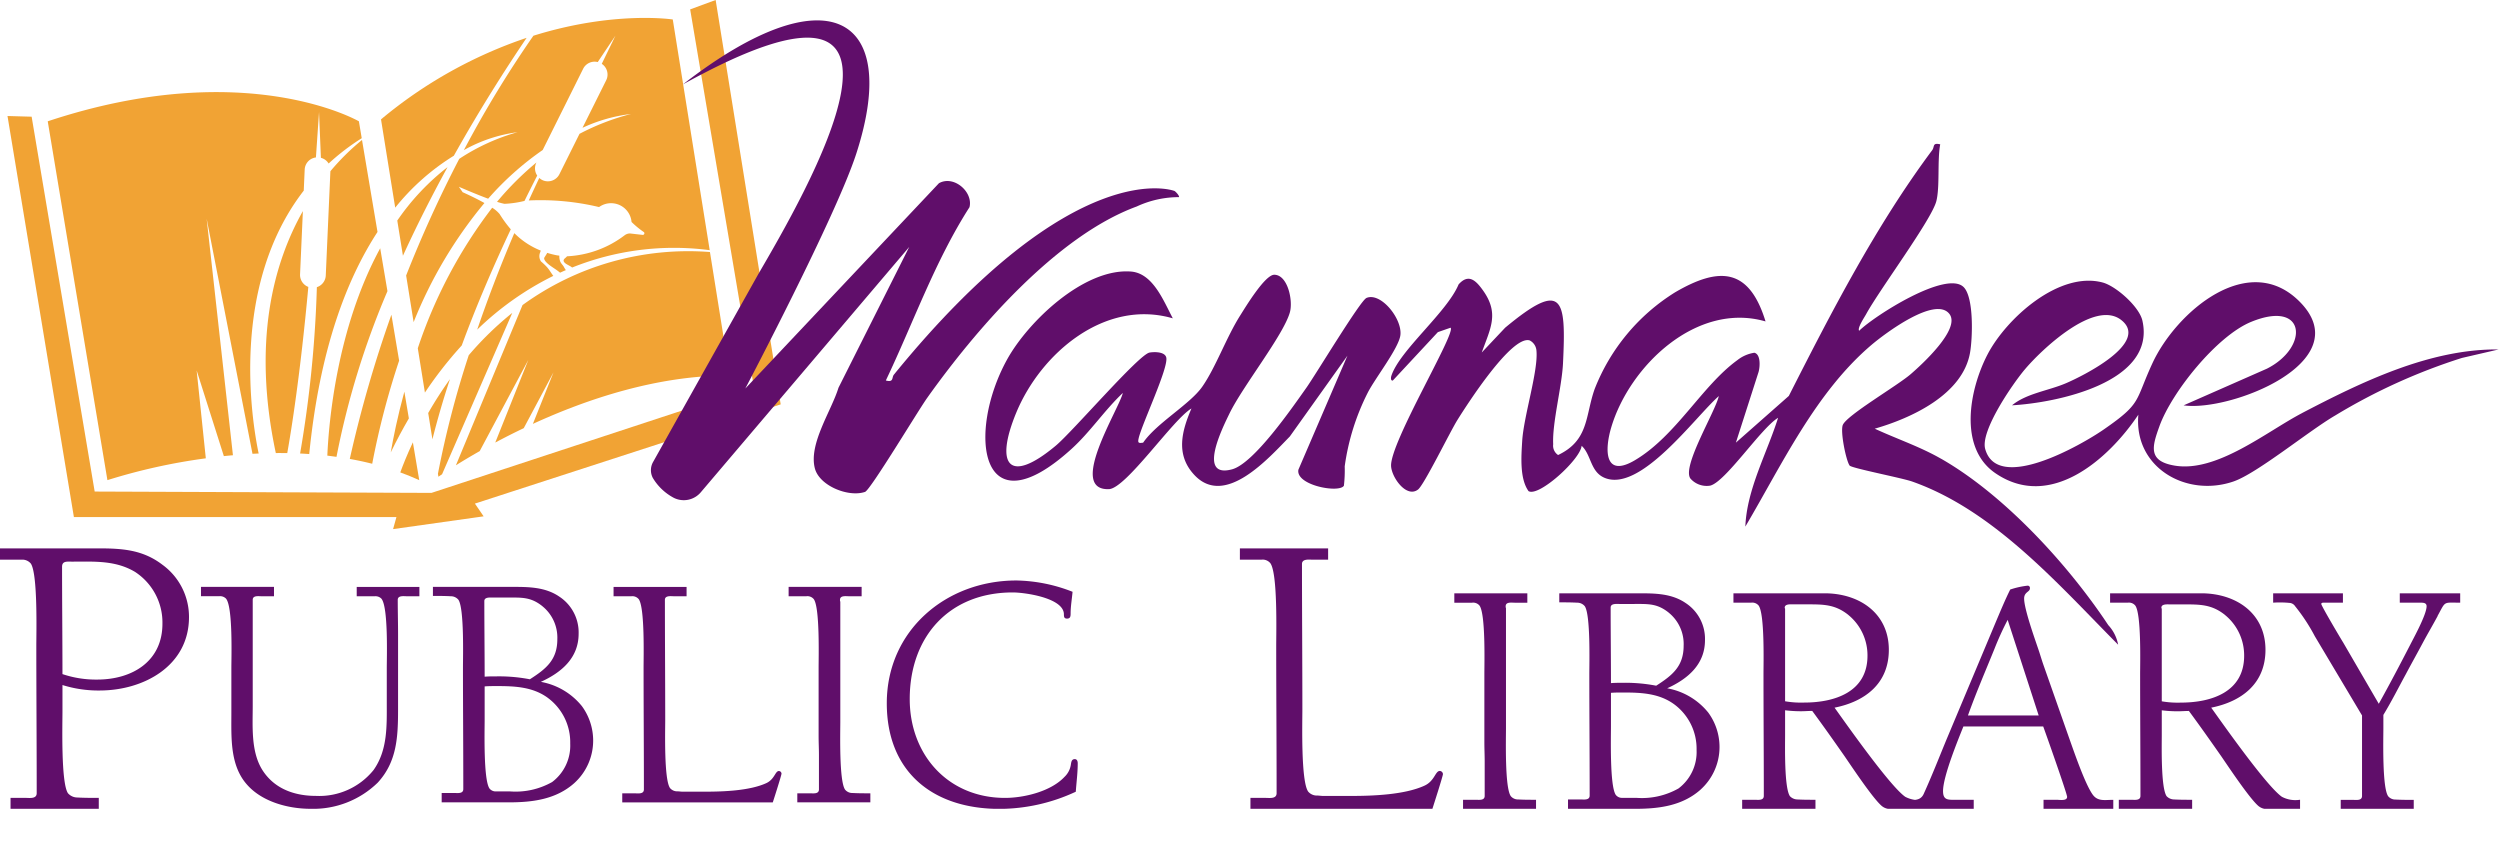 <svg xmlns="http://www.w3.org/2000/svg" xmlns:xlink="http://www.w3.org/1999/xlink" width="306" height="104" viewBox="0 0 306 104">
  <defs>
    <clipPath id="clip-path">
      <rect id="Rectangle_3117" data-name="Rectangle 3117" width="305.832" height="99" fill="none"/>
    </clipPath>
    <clipPath id="clip-site-logo">
      <rect width="306" height="104"/>
    </clipPath>
  </defs>
  <g id="site-logo" clip-path="url(#clip-site-logo)">
    <g id="Group_6634" data-name="Group 6634">
      <g id="Group_6597" data-name="Group 6597" clip-path="url(#clip-path)">
        <path id="Path_53252" data-name="Path 53252" d="M179.076,127.918v-1.107h1.542c.4,0,1.108.119,1.108-.475v-4.231c0-.751-.039-1.542-.039-2.293v-8.383c0-1.3.157-7.355-.593-8.383a1,1,0,0,0-.91-.356h-2.175v-1.147h8.937v1.147H185.4c-.4,0-1.106-.119-1.106.435a.517.517,0,0,0,.038.238v14.71c0,1.3-.157,7.275.593,8.3a1.146,1.146,0,0,0,.91.4c.711.039,1.463.039,2.175.039v1.107Zm29.1-2.372c-2.253,2.017-5.14,2.372-8.026,2.372h-8.226v-1.146h1.542c.4,0,1.108.119,1.108-.475V125.7c0-4.785-.041-9.529-.041-14.314,0-1.3.159-7.2-.553-8.264a1.2,1.2,0,0,0-.949-.435c-.711-.04-1.463-.04-2.175-.04v-1.107h9.649c2.016,0,4.072,0,5.812,1.186a5.245,5.245,0,0,1,2.373,4.548c0,2.965-2.1,4.745-4.627,5.892a8.343,8.343,0,0,1,5.022,2.966,7.124,7.124,0,0,1,1.384,4.231,7.01,7.01,0,0,1-2.294,5.18m-3.914-21.63c-1.424-1.147-2.531-1.068-4.271-1.068h-1.78c-.356,0-1.066-.079-1.066.435,0,3.085.038,6.169.038,9.253.475-.04.989-.04,1.463-.04a19.962,19.962,0,0,1,4.073.356c1.976-1.266,3.36-2.373,3.36-4.9a4.932,4.932,0,0,0-1.818-4.033m.633,11.19c-1.858-1.344-4.073-1.424-6.248-1.424-.475,0-.988,0-1.463.04v4.113c0,1.3-.157,7.315.593,8.383a.963.963,0,0,0,.831.356h1.661a9.09,9.09,0,0,0,5.179-1.147,5.578,5.578,0,0,0,2.215-4.706,6.755,6.755,0,0,0-2.768-5.616m26.769,12.812a1.638,1.638,0,0,1-1.343-.355c-1.108-.95-3.678-4.825-4.548-6.09-1.3-1.858-2.61-3.717-3.954-5.536-.475,0-.909.04-1.384.04a15.959,15.959,0,0,1-1.938-.119V118.9c0,1.266-.117,6.446.593,7.473a1.29,1.29,0,0,0,.91.4c.751.039,1.463.039,2.215.039v1.107H213.24v-1.107h1.542c.4,0,1.108.119,1.108-.475V125.7c0-4.745-.039-9.529-.039-14.275,0-1.266.158-7.355-.593-8.383a1,1,0,0,0-.909-.356h-2.176v-1.147h11.151c4.232,0,7.869,2.412,7.869,6.92,0,4.112-2.886,6.326-6.643,7.078,1.226,1.7,6.762,9.609,8.66,10.914a3.529,3.529,0,0,0,2.213.356v1.107Zm-5.416-23.725c-1.622-1.3-3.045-1.3-5.061-1.3h-1.7c-.316,0-1.106-.079-1.027.475l.038.039v11.349a11.406,11.406,0,0,0,2.333.158c3.756,0,7.751-1.3,7.751-5.734a6.379,6.379,0,0,0-2.333-4.982m23.882,23.725v-1.107h1.661c.315,0,1.225.159,1.225-.356,0-.4-2.689-7.987-2.926-8.62h-9.768c-.633,1.581-2.492,6.089-2.492,7.908,0,1.148.632,1.068,1.622,1.068h2.134v1.107h-8.422v-1.107c.869,0,1.858.237,2.294-.711.988-2.175,1.858-4.389,2.767-6.6l6.089-14.512c.553-1.3,1.108-2.649,1.74-3.915a10.42,10.42,0,0,1,2.136-.474.28.28,0,0,1,.276.317c0,.475-.711.435-.711,1.265,0,1.266,1.3,4.9,1.7,6.089.236.672.435,1.384.672,2.057l3.085,8.778c.592,1.661,1.937,5.615,2.886,7,.632.948,1.5.711,2.57.711v1.107Zm-4.39-23.132a36.464,36.464,0,0,0-1.621,3.559c-1.107,2.728-2.253,5.377-3.242,8.145h8.66Zm32.03,23.132a1.642,1.642,0,0,1-1.345-.355c-1.107-.95-3.678-4.825-4.548-6.09-1.3-1.858-2.61-3.717-3.954-5.536-.474,0-.909.04-1.384.04a15.917,15.917,0,0,1-1.937-.119V118.9c0,1.266-.12,6.446.593,7.473a1.285,1.285,0,0,0,.909.4c.751.039,1.463.039,2.215.039v1.107h-8.976v-1.107h1.542c.4,0,1.107.119,1.107-.475V125.7c0-4.745-.039-9.529-.039-14.275,0-1.266.159-7.355-.593-8.383a1,1,0,0,0-.909-.356h-2.175v-1.147h11.15c4.232,0,7.869,2.412,7.869,6.92,0,4.112-2.886,6.326-6.642,7.078,1.225,1.7,6.762,9.609,8.66,10.914a3.53,3.53,0,0,0,2.215.356v1.107Zm-5.418-23.725c-1.622-1.3-3.045-1.3-5.062-1.3h-1.7c-.317,0-1.108-.079-1.028.475l.04.039v11.349a11.392,11.392,0,0,0,2.332.158c3.756,0,7.751-1.3,7.751-5.734a6.381,6.381,0,0,0-2.333-4.982m26.017.118c-.592,1.108-1.226,2.175-1.819,3.282-.672,1.266-1.384,2.531-2.057,3.8-.909,1.661-1.779,3.4-2.768,5.022v1.661c0,1.3-.158,7.275.593,8.3a1.145,1.145,0,0,0,.91.4c.751.039,1.464.039,2.215.039v1.107h-8.937v-1.107h1.5c.4,0,1.107.119,1.107-.475V116.49l-5.773-9.688a22.648,22.648,0,0,0-2.412-3.677.9.9,0,0,0-.593-.4,12.268,12.268,0,0,0-2.1-.039v-1.147h8.54v1.147h-2.214c-.078,0-.435-.04-.435.158,0,.237,2.61,4.626,2.649,4.666l4.389,7.553c1.345-2.412,2.61-4.824,3.875-7.275.356-.712,1.978-3.638,1.978-4.666,0-.435-.435-.435-.751-.435h-2.531v-1.147h7.394v1.147c-2.136,0-1.74-.238-2.768,1.621M175.327,127.919H153.054v-1.338h1.863c.479,0,1.339.143,1.339-.573v-.765c0-5.736-.048-11.518-.048-17.255,0-1.577.191-8.89-.717-10.133a1.215,1.215,0,0,0-1.1-.43h-2.629V96.039h10.8v1.386H160.7c-.43,0-1.338-.143-1.338.526,0,5.927.048,11.9.048,17.828,0,1.577-.19,8.795.717,10.037a1.387,1.387,0,0,0,1.1.478c.239,0,.479.048.717.048h3.441c2.677,0,6.5-.143,8.938-1.243,1.291-.573,1.339-1.816,1.911-1.816a.412.412,0,0,1,.383.382c0,.239-1.2,3.968-1.291,4.254M12.187,113.437a14.72,14.72,0,0,1-4.541-.67v3.25c0,1.577-.191,8.7.669,9.99a1.531,1.531,0,0,0,1.148.526c.86.048,1.768.048,2.628.048v1.338H1.29v-1.338H3.154c.477,0,1.338.143,1.338-.573v-.765c0-5.736-.047-11.518-.047-17.255,0-1.577.19-8.795-.67-10.085a1.338,1.338,0,0,0-1.147-.478H0V96.039h11.95c2.963,0,5.5.143,7.934,2.007a7.883,7.883,0,0,1,3.249,6.405c0,5.975-5.544,8.986-10.945,8.986m4.4-14.482c-2.438-1.482-5.067-1.291-7.791-1.291-.572,0-1.2-.1-1.2.622,0,4.4.048,8.746.048,13.143a12.767,12.767,0,0,0,4.254.67c4.253,0,7.983-2.2,7.983-6.835a7.387,7.387,0,0,0-3.3-6.309M49.791,101.9c-.356,0-1.107-.119-1.107.435,0,1.424.039,2.807.039,4.23V115.7c0,3.361-.117,6.445-2.491,9.016a11.3,11.3,0,0,1-8.225,3.2c-2.689,0-5.852-.83-7.709-2.887-2.176-2.372-1.979-5.813-1.979-8.818v-5.576c0-1.225.2-7.513-.671-8.462a1.024,1.024,0,0,0-.831-.276H24.6v-1.147h8.937V101.9H32c-.356,0-1.066-.119-1.066.435v12.97c0,2.531-.238,5.615,1.185,7.869,1.463,2.294,3.915,3.163,6.564,3.163a8.536,8.536,0,0,0,7.038-3.163c1.74-2.452,1.621-5.417,1.621-8.3v-4.231c0-1.225.2-7.513-.672-8.462a1.021,1.021,0,0,0-.83-.276H43.662v-1.147h7.672V101.9Zm20.521,22.855c-2.254,2.016-5.14,2.372-8.027,2.372H54.061v-1.146H55.6c.395,0,1.107.118,1.107-.475v-.593c0-4.785-.04-9.53-.04-14.314,0-1.3.158-7.2-.554-8.264a1.2,1.2,0,0,0-.948-.435c-.712-.04-1.463-.04-2.175-.04v-1.107h9.649c2.016,0,4.072,0,5.812,1.186a5.245,5.245,0,0,1,2.373,4.548c0,2.965-2.1,4.745-4.627,5.892a8.343,8.343,0,0,1,5.023,2.966,7.132,7.132,0,0,1,1.383,4.231,7.011,7.011,0,0,1-2.294,5.18M66.4,103.126c-1.424-1.146-2.531-1.067-4.271-1.067h-1.78c-.356,0-1.067-.079-1.067.435,0,3.084.039,6.168.039,9.252.475-.039.988-.039,1.463-.039a19.961,19.961,0,0,1,4.072.356c1.977-1.266,3.361-2.373,3.361-4.9a4.935,4.935,0,0,0-1.818-4.034m.632,11.19c-1.858-1.345-4.073-1.424-6.247-1.424-.475,0-.989,0-1.463.04v4.112c0,1.306-.158,7.315.593,8.384a.961.961,0,0,0,.83.355H62.4a9.1,9.1,0,0,0,5.18-1.146,5.577,5.577,0,0,0,2.215-4.706,6.753,6.753,0,0,0-2.768-5.615m27.56,12.812H76.164v-1.107h1.542c.395,0,1.107.119,1.107-.475v-.633c0-4.745-.039-9.53-.039-14.275,0-1.3.157-7.354-.593-8.383a1.006,1.006,0,0,0-.91-.355H75.1v-1.147h8.937V101.9H82.491c-.356,0-1.107-.119-1.107.435,0,4.9.039,9.846.039,14.749,0,1.3-.158,7.275.593,8.3a1.144,1.144,0,0,0,.909.395c.2,0,.4.04.593.04h2.847c2.214,0,5.377-.119,7.394-1.028,1.068-.475,1.107-1.5,1.582-1.5a.34.34,0,0,1,.317.317c0,.2-.988,3.281-1.068,3.519m3,0v-1.107h1.542c.395,0,1.107.119,1.107-.475v-4.231c0-.751-.041-1.542-.041-2.293v-8.384c0-1.3.158-7.354-.592-8.383a1.008,1.008,0,0,0-.91-.355H96.527v-1.147h8.937V101.9h-1.542c-.395,0-1.107-.119-1.107.435a.5.5,0,0,0,.039.237v14.71c0,1.3-.158,7.275.593,8.3a1.146,1.146,0,0,0,.909.4c.713.039,1.463.039,2.175.039v1.107Zm34.084-1.3a22.2,22.2,0,0,1-9.331,2.1c-8.145,0-13.8-4.508-13.8-12.931,0-8.9,7.237-15.026,15.857-15.026a19.571,19.571,0,0,1,6.881,1.384c-.08.909-.238,1.779-.238,2.688,0,.317-.04.594-.435.594-.475,0-.356-.4-.395-.672-.238-1.9-4.824-2.531-6.248-2.531-7.79,0-12.614,5.417-12.614,13.049,0,6.841,4.706,12.1,11.665,12.1,2.334,0,5.616-.791,7.277-2.571a2.545,2.545,0,0,0,.751-1.344c.079-.317.039-.831.514-.831.278,0,.356.277.356.514,0,1.147-.158,2.333-.238,3.48" transform="translate(0 -28.919)" fill="#600e6a"/>
        <path id="Path_53253" data-name="Path 53253" d="M95.952,49.495,87.99,0,84.871,1.149l7.8,46.211L53.208,60.33l-41.224-.164L4.268,14.283,1.313,14.2,9.439,63.285h39.48l-.41,1.477L59.59,63.2l-1.067-1.56Z" transform="translate(-0.395 0)" fill="#f1a334"/>
        <path id="Path_53254" data-name="Path 53254" d="M61.262,72.771q1.38.245,2.744.59A97.986,97.986,0,0,1,67.3,60.738l-.945-5.62a151.626,151.626,0,0,0-5.094,17.653" transform="translate(-18.447 -16.597)" fill="#f1a334"/>
        <path id="Path_53255" data-name="Path 53255" d="M56.266,28.339,55.7,41.105a1.573,1.573,0,0,1-1.09,1.424,143.968,143.968,0,0,1-2.051,20.36c.372.017.744.042,1.118.067,1.265-12.721,4.546-21.345,8.356-27.184L60.136,24.513a28.614,28.614,0,0,0-3.87,3.826" transform="translate(-15.826 -7.381)" fill="#f1a334"/>
        <path id="Path_53256" data-name="Path 53256" d="M75.728,29.275a28.974,28.974,0,0,0-6.15,6.538l.692,4.308c1.741-3.81,3.6-7.456,5.458-10.846" transform="translate(-20.951 -8.815)" fill="#f1a334"/>
        <path id="Path_53257" data-name="Path 53257" d="M58.45,69.009a100.434,100.434,0,0,1,6.237-20.279L63.8,43.482C58.45,53.31,57.5,64.927,57.328,68.863c.374.043.748.1,1.122.147" transform="translate(-17.263 -13.093)" fill="#f1a334"/>
        <path id="Path_53258" data-name="Path 53258" d="M47.77,66.586q.694-.005,1.4.006c.49-2.742,1.6-9.623,2.579-20.341a1.571,1.571,0,0,1-1.012-1.535l.345-7.744C47.505,43.3,44.86,52.929,47.77,66.586" transform="translate(-14.01 -11.133)" fill="#f1a334"/>
        <path id="Path_53259" data-name="Path 53259" d="M77.655,66.408a47.987,47.987,0,0,0-2.661,4.144l.516,3.213c.616-2.439,1.331-4.9,2.145-7.356" transform="translate(-22.582 -19.997)" fill="#f1a334"/>
        <path id="Path_53260" data-name="Path 53260" d="M113.362,59.228l-2.42-15.116A34.49,34.49,0,0,0,88,50.605L79.849,70.213c.781-.489,1.76-1.079,2.909-1.732l5.95-11.16L84.662,67.433c1.066-.57,2.234-1.164,3.488-1.763l3.643-6.835-2.524,6.312c6.586-3.023,15.262-5.959,24.093-5.919" transform="translate(-24.044 -13.263)" fill="#f1a334"/>
        <path id="Path_53261" data-name="Path 53261" d="M78.547,53.246c1.816-4.933,3.9-9.761,6.006-14.222a15.381,15.381,0,0,1-1.37-1.872,3.637,3.637,0,0,0-.906-.77,58.566,58.566,0,0,0-9.106,17.2l.871,5.425a48.565,48.565,0,0,1,4.5-5.759" transform="translate(-22.033 -10.955)" fill="#f1a334"/>
        <path id="Path_53262" data-name="Path 53262" d="M75.645,21.056c3.237-5.786,6.419-10.754,8.908-14.43a55.338,55.338,0,0,0-17.823,9.98l1.737,10.807a28.153,28.153,0,0,1,7.178-6.357" transform="translate(-20.094 -1.995)" fill="#f1a334"/>
        <path id="Path_53263" data-name="Path 53263" d="M27.709,60.961,26.587,50.2l3.33,10.489c.366-.039.737-.073,1.111-.107L27.81,31.622l5.612,28.785c.25-.015.5-.025.754-.037-.85-4.08-3.52-20.488,5.52-32.178l.115-2.58a1.565,1.565,0,0,1,1.375-1.48l.381-5.556.227,5.6a1.561,1.561,0,0,1,.946.7,28.15,28.15,0,0,1,4.053-3.1l-.347-2.067s-13.872-8.043-38.086,0L15.664,63.63a72.187,72.187,0,0,1,12.045-2.67" transform="translate(-2.517 -4.861)" fill="#f1a334"/>
        <path id="Path_53264" data-name="Path 53264" d="M71.647,77.47c-.738,1.568-1.24,2.852-1.541,3.681.783.287,1.559.6,2.32.946Z" transform="translate(-21.11 -23.328)" fill="#f1a334"/>
        <path id="Path_53265" data-name="Path 53265" d="M77.205,74.552,85.8,54.8a39.372,39.372,0,0,0-5.33,5.184A118.3,118.3,0,0,0,76.7,74.494l.059.363s.152-.109.442-.3" transform="translate(-23.097 -16.503)" fill="#f1a334"/>
        <path id="Path_53266" data-name="Path 53266" d="M70.1,68.594c-.844,3.093-1.367,5.706-1.667,7.434.717-1.473,1.459-2.854,2.218-4.161Z" transform="translate(-20.606 -20.655)" fill="#f1a334"/>
        <path id="Path_53267" data-name="Path 53267" d="M84.828,17.105a25.36,25.36,0,0,0-7.2,3.284,151.177,151.177,0,0,0-6.5,14.278l.917,5.706a54.041,54.041,0,0,1,8.666-14.58c-1.262-.706-2.664-1.321-2.664-1.321l-.466-.67s1.918.842,3.587,1.463a36.329,36.329,0,0,1,6.674-5.959l4.954-9.946a1.566,1.566,0,0,1,1.783-.819l2.168-3.231-.427.879.132-.21c-.057.094-.109.186-.166.279l-1.213,2.5a1.57,1.57,0,0,1,.543,2.009l-2.9,5.82a19.5,19.5,0,0,1,5.947-1.695,29.066,29.066,0,0,0-6.314,2.433l-2.46,4.94a1.577,1.577,0,0,1-2.113.708,1.594,1.594,0,0,1-.352-.249q-.664,1.4-1.283,2.756a30.834,30.834,0,0,1,8.6.809,2.518,2.518,0,0,1,3.978,1.825,11,11,0,0,0,1.517,1.246.2.2,0,0,1-.136.337l-1.569-.178a1.085,1.085,0,0,0-.66.224,12.612,12.612,0,0,1-7.055,2.572l-.017.021c-.148.2-.377.261-.4.5.044.408.732.568,1.046.855a33.47,33.47,0,0,1,16.839-2.125l-4.52-28.238s-7.164-1.1-17.06,1.991a134.85,134.85,0,0,0-8.511,14,18.228,18.228,0,0,1,6.64-2.206" transform="translate(-21.417 -0.944)" fill="#f1a334"/>
        <path id="Path_53268" data-name="Path 53268" d="M91.872,28.457a36.688,36.688,0,0,0-4.824,4.815,7.411,7.411,0,0,0,.909.245,12.343,12.343,0,0,0,2.453-.356q.786-1.593,1.558-3.1a1.569,1.569,0,0,1-.108-1.579Z" transform="translate(-26.212 -8.569)" fill="#f1a334"/>
        <path id="Path_53269" data-name="Path 53269" d="M91.354,42.967a9.464,9.464,0,0,1-3.235-2.136c-1.832,4.29-3.325,8.253-4.544,11.812a36.683,36.683,0,0,1,9.315-6.579c-.275-.365-.5-.78-.809-1.111a7.786,7.786,0,0,0-.695-.654,1.15,1.15,0,0,1-.092-1.138c.021-.064.04-.129.061-.194" transform="translate(-25.166 -12.295)" fill="#f1a334"/>
        <path id="Path_53270" data-name="Path 53270" d="M96.882,46.424c.124.094.249.188.368.288.237-.108.472-.214.708-.314a3.14,3.14,0,0,1-.208-.333c-.134-.274-.373-.45-.486-.738a1.725,1.725,0,0,1-.1-.7c-.1-.015-.2-.022-.3-.041a11.049,11.049,0,0,1-1.189-.3c-.1.22-.262.412-.37.623-.059.521,1.139,1.193,1.577,1.517" transform="translate(-28.698 -13.335)" fill="#f1a334"/>
        <path id="Path_53271" data-name="Path 53271" d="M310.953,63.749c-2.61-1.5-5.421-2.429-8.134-3.689,4.481-1.289,10.759-4.167,11.664-9.3.312-1.763.487-6.739-.772-8.018-2.106-2.135-10.963,3.522-12.8,5.335-.26-.315.649-1.659.841-2.012,1.644-3.02,8.039-11.592,8.609-13.867.445-1.777.1-4.961.472-6.943-.99-.229-.665.294-.982.718-6.873,9.215-12.357,19.847-17.548,30.078l-6.48,5.717,2.776-8.649c.185-.656.273-2.162-.513-2.354a4.408,4.408,0,0,0-2.087.909c-4.314,3.125-7.489,9.255-12.529,12.242-3.733,2.213-3.741-1.21-2.9-4.03,2.235-7.5,10.446-15.394,18.882-12.954-2-6.525-5.611-6.745-11.041-3.581A24.376,24.376,0,0,0,268.538,55.2c-1.162,3.26-.679,6.282-4.478,8.083a1.372,1.372,0,0,1-.6-1.319c-.127-2.618,1.053-6.981,1.2-9.877.393-8.017.021-10.281-7.078-4.388l-2.865,3.037c1.051-2.949,2.166-4.76.166-7.579-.866-1.219-1.771-2.136-3-.755-1.41,3.4-7.222,8.08-8.233,11.2-.063.192-.1.621.184.562l5.511-5.922,1.555-.54c.728.57-7.391,14-7.282,16.914.051,1.391,1.879,3.982,3.3,2.891.741-.568,3.914-7.063,4.821-8.514,1.12-1.793,6.617-10.394,8.838-9.74a1.523,1.523,0,0,1,.837,1.285c.222,2.476-1.563,8-1.747,11.03-.112,1.876-.323,4.6.774,6.132,1.244.767,6.353-3.881,6.5-5.545,1.181,1.076,1.05,3.147,2.763,3.9,4.393,1.928,11.116-7.425,14.029-9.986-.436,1.941-4.554,8.638-3.473,10.094a2.637,2.637,0,0,0,2.42.867c1.873-.457,6.245-7.072,8.308-8.3-1.357,4.316-3.829,8.739-4.007,13.312,4.492-7.608,8.6-16.438,15.462-22.256,1.614-1.368,7.812-6.025,9.524-3.759,1.382,1.829-3.364,6.166-4.757,7.367-1.645,1.421-7.8,5.007-8.3,6.208-.329.795.389,4.348.834,4.97.229.321,6.386,1.508,7.665,1.96,10.045,3.545,17.922,12.639,25.2,19.966a4.811,4.811,0,0,0-1.211-2.4c-4.887-7.383-12.7-15.916-20.433-20.347" transform="translate(-73.35 -7.589)" fill="#600e6a"/>
        <path id="Path_53272" data-name="Path 53272" d="M219.207,50.794c-.751.334-6.214,9.389-7.338,10.975-1.721,2.428-6.417,9.257-9.088,9.984-4.306,1.17-1.168-5.094-.333-6.818,1.614-3.333,6.618-9.611,7.4-12.4.409-1.457-.277-4.6-1.918-4.594-1.132.008-3.513,3.952-4.169,4.992-1.689,2.676-2.99,6.344-4.631,8.7-1.511,2.169-5.583,4.446-7.244,6.86-.565.082-.681.041-.547-.542.41-1.777,3.68-8.645,3.377-9.885-.175-.718-1.47-.7-2.047-.6-1.313.231-9.387,9.652-11.48,11.4-5.717,4.78-7.5,2.409-4.831-4.051,3-7.243,10.828-13.959,19.16-11.538-1.137-2.143-2.43-5.527-5.135-5.729-5.734-.429-12.589,6.115-15.168,10.8-4.891,8.892-3.387,21.159,7.9,10.917,2.308-2.094,4.029-4.725,6.286-6.857-.493,2.039-6.8,11.943-1.712,11.776,2.1-.069,7.86-8.567,10.111-9.874-1.2,2.8-1.971,5.689.39,8.174,3.741,3.937,9.026-2.063,11.648-4.745l7.055-9.894-6,13.95c-.383,1.912,4.984,2.912,5.565,1.969a15.922,15.922,0,0,0,.1-2.371,28.486,28.486,0,0,1,2.809-8.994c.877-1.747,3.812-5.476,4.007-7.066.247-2.019-2.428-5.321-4.177-4.542" transform="translate(-51.966 -14.311)" fill="#600e6a"/>
        <path id="Path_53273" data-name="Path 53273" d="M385.7,65.369c-4.363,2.278-10.418,7.285-15.571,6.433-3.318-.549-2.792-2.324-1.893-4.813,1.521-4.214,7.031-11.06,11.223-12.783,6.768-2.78,7.127,3.112,1.932,5.729L371.2,64.422c5.626.817,21.328-5.267,14.329-12.562-6.317-6.584-15.268,1.165-18.154,7.426-2.173,4.711-1.247,4.84-5.984,8.113-2.666,1.841-12.969,7.791-14.477,2.359-.609-2.192,3.315-7.9,4.823-9.7,2.03-2.418,8.545-8.633,11.819-6.09,3.59,2.789-4.765,6.892-6.73,7.736-2.165.93-4.868,1.253-6.628,2.713,5.415-.3,17.687-2.787,15.955-10.378-.385-1.69-3.217-4.218-4.869-4.656-5.351-1.416-11.8,4.412-14.087,8.816-2.208,4.253-3.606,11.4.965,14.526,6.719,4.6,13.843-1.7,17.5-7.161-.57,6.465,5.865,10.16,11.642,8.176,2.905-1,9.2-6.184,12.488-8.1a71.616,71.616,0,0,1,15.479-7.022l4.489-1.038c-8.409-.089-16.751,3.97-24.062,7.786" transform="translate(-103.926 -14.807)" fill="#600e6a"/>
        <path id="Path_53274" data-name="Path 53274" d="M173.482,26.341a12.267,12.267,0,0,1,5.164-1.136c.027-.245-.508-.758-.573-.758,0,0-12.148-4.752-34.331,22.484-.289.355.013.983-.988.716,3.373-7.078,5.99-14.572,10.239-21.209.474-1.866-1.925-3.964-3.742-2.934l-23.7,25.128s11.09-21.057,13.582-28.741c5.53-17.055-3.628-22.156-21.218-8.484,33.8-18.731,14.76,13.715,9.178,23.308L114.279,57.6a2.044,2.044,0,0,0-.054,1.958,6.547,6.547,0,0,0,2.571,2.45,2.727,2.727,0,0,0,3.329-.7L145.619,31.3l-8.661,17.239c-.867,2.839-3.669,6.862-2.891,9.863.553,2.136,4.109,3.577,6.142,2.882.652-.222,6.484-9.924,7.579-11.466,5.965-8.4,15.828-19.861,25.694-23.475" transform="translate(-34.328 -1.076)" fill="#600e6a"/>
      </g>
    </g>
  </g>
</svg>
